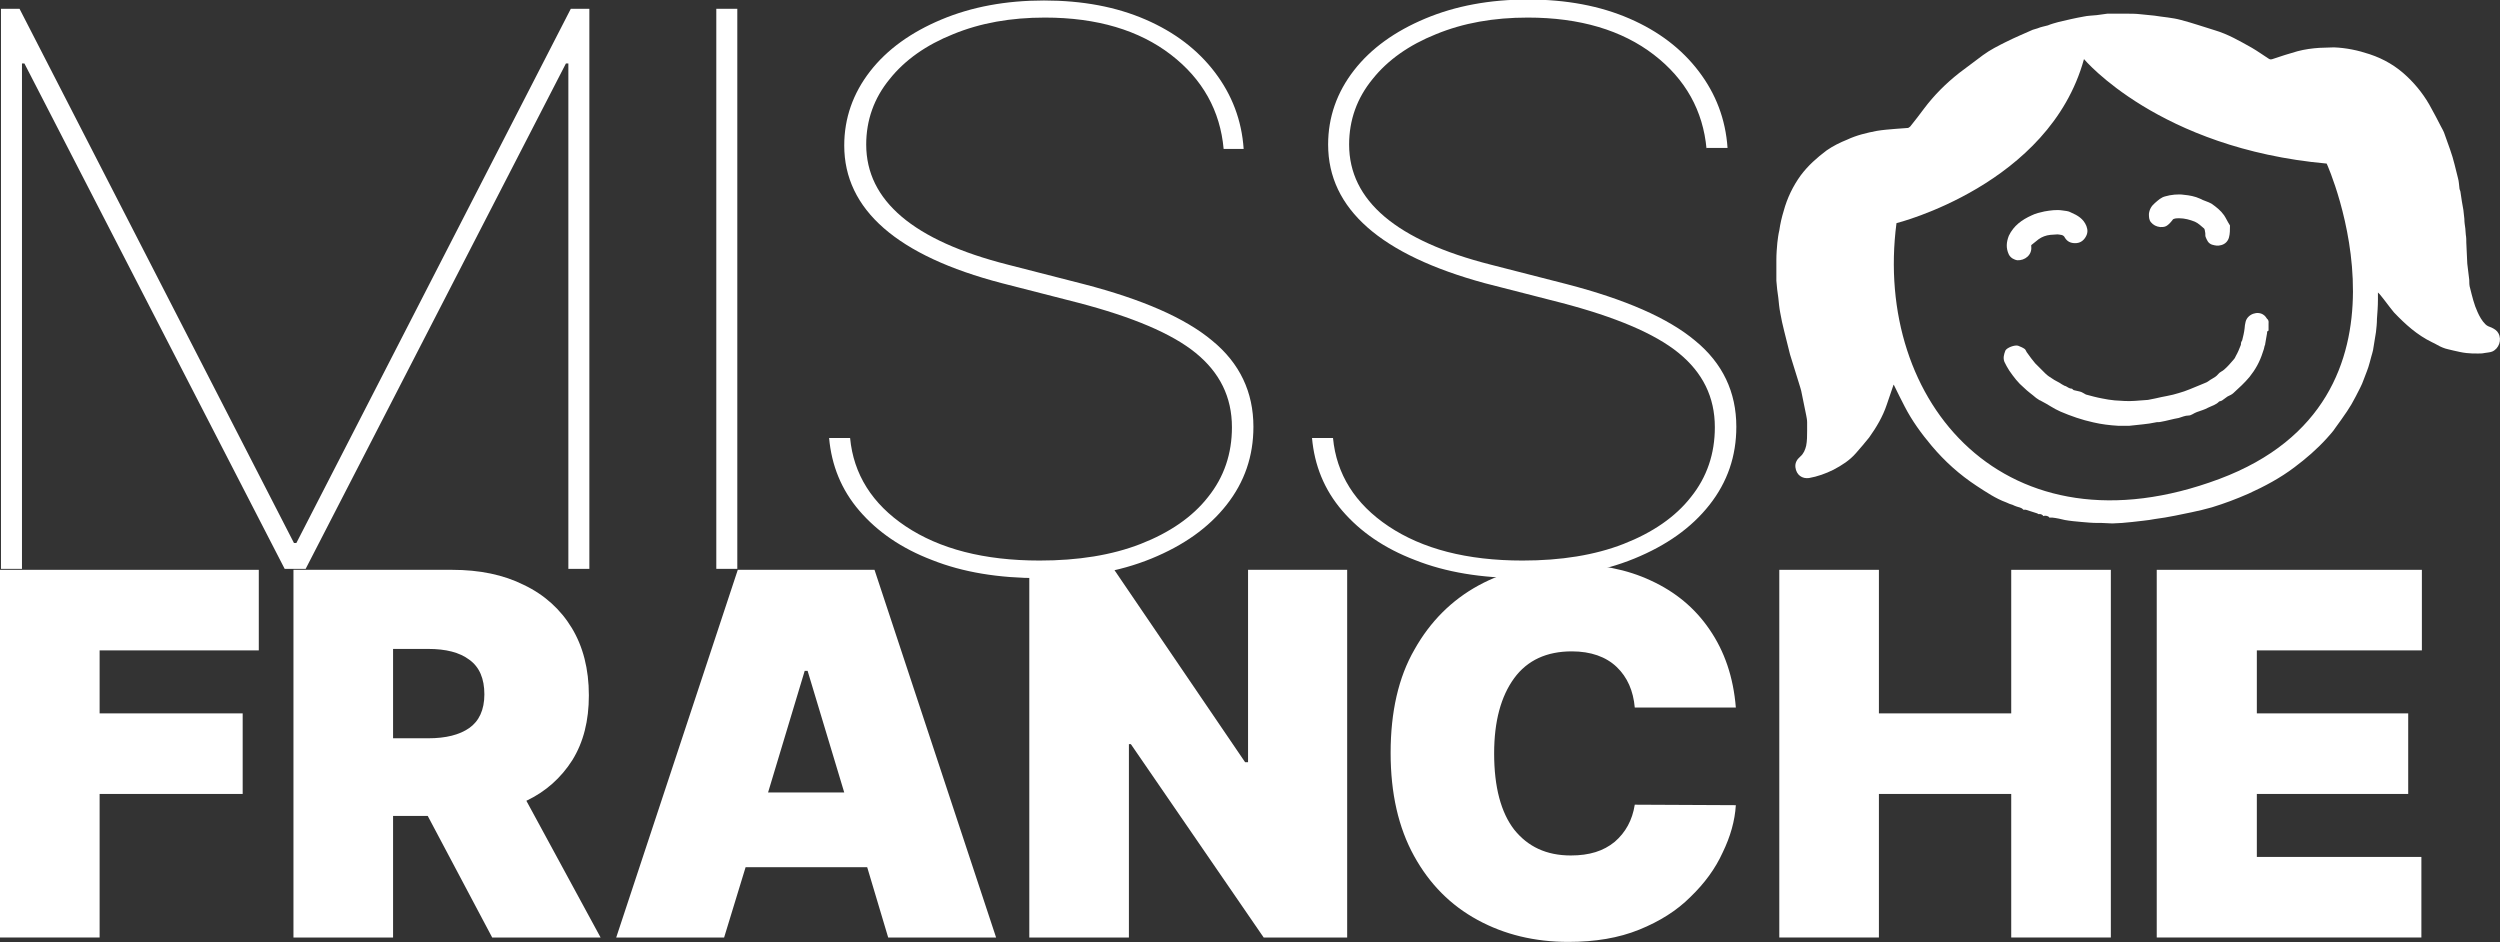 <?xml version="1.0" encoding="utf-8"?>
<!-- Generator: Adobe Illustrator 27.3.1, SVG Export Plug-In . SVG Version: 6.00 Build 0)  -->
<svg version="1.1" id="Calque_1" xmlns="http://www.w3.org/2000/svg" xmlns:xlink="http://www.w3.org/1999/xlink" x="0px" y="0px"
	 viewBox="0 0 512 193" style="enable-background:new 0 0 512 193;" xml:space="preserve">
<rect x="0" y="0" width="512" height="193" fill="#333333" stroke="none"/>
<style type="text/css">
	.st0{fill:#FFFFFF;}
</style>
<g>
	<g>
		<path class="st0" d="M0.2,1.8H4l56.2,109.4h0.5L116.9,1.8h3.8v114.7h-4.3V13h-0.5L62.6,116.5h-4.3L5,13H4.5v103.5H0.2V1.8z"/>
		<path class="st0" d="M151,1.8v114.7h-4.3V1.8H151z"/>
		<path class="st0" d="M250.6,30.5c-0.7-7.8-4.3-14.3-10.8-19.3c-6.5-5-15.1-7.6-25.8-7.6c-7,0-13.2,1.1-18.8,3.4
			c-5.5,2.2-9.9,5.3-13,9.2c-3.2,3.9-4.8,8.4-4.8,13.4c0,11.5,9.7,19.7,29,24.6l15.6,4c11.9,3.1,20.7,6.9,26.3,11.6
			c5.6,4.6,8.4,10.5,8.4,17.6c0,6-1.8,11.3-5.5,16c-3.7,4.7-8.8,8.3-15.4,11s-14.2,4-22.9,4c-8.4,0-15.7-1.2-22-3.7
			c-6.3-2.4-11.2-5.8-14.9-10.1c-3.7-4.3-5.7-9.3-6.2-14.9h4.3c0.7,7.4,4.5,13.5,11.4,18.1c6.9,4.6,16,7,27.4,7
			c7.9,0,14.8-1.1,20.7-3.4c5.9-2.3,10.6-5.5,13.8-9.6c3.3-4.1,4.9-8.9,4.9-14.3c0-6.2-2.5-11.2-7.4-15.2c-4.9-4-13-7.4-24.1-10.3
			l-15.6-4c-21.5-5.6-32.3-15.1-32.3-28.2c0-5.6,1.8-10.7,5.3-15.2c3.5-4.5,8.4-8,14.6-10.6c6.2-2.6,13.2-3.9,21-3.9
			c7.9,0,14.8,1.3,20.8,3.9c6,2.6,10.7,6.2,14.2,10.8c3.5,4.6,5.5,9.8,5.9,15.7H250.6z"/>
		<path class="st0" d="M349.5,30.5c-0.7-7.8-4.3-14.3-10.8-19.3c-6.5-5-15.1-7.6-25.8-7.6c-7,0-13.2,1.1-18.8,3.4
			c-5.5,2.2-9.9,5.3-13,9.2c-3.2,3.9-4.8,8.4-4.8,13.4c0,11.5,9.7,19.7,29,24.6l15.6,4c11.9,3.1,20.7,6.9,26.3,11.6
			c5.6,4.6,8.4,10.5,8.4,17.6c0,6-1.8,11.3-5.5,16c-3.7,4.7-8.8,8.3-15.4,11s-14.2,4-22.9,4c-8.4,0-15.7-1.2-22-3.7
			c-6.3-2.4-11.2-5.8-14.9-10.1c-3.7-4.3-5.7-9.3-6.2-14.9h4.3c0.7,7.4,4.5,13.5,11.4,18.1c6.9,4.6,16,7,27.4,7
			c7.9,0,14.8-1.1,20.7-3.4c5.9-2.3,10.6-5.5,13.8-9.6c3.3-4.1,4.9-8.9,4.9-14.3c0-6.2-2.5-11.2-7.4-15.2c-4.9-4-13-7.4-24.1-10.3
			l-15.6-4C282.8,52.2,272,42.8,272,29.6c0-5.6,1.8-10.7,5.3-15.2c3.5-4.5,8.4-8,14.6-10.6c6.2-2.6,13.2-3.9,21-3.9
			c7.9,0,14.8,1.3,20.8,3.9c6,2.6,10.7,6.2,14.2,10.8c3.5,4.6,5.5,9.8,5.9,15.7H349.5z"/>
	</g>
	<g>
		<path class="st0" d="M0,192v-75.3h53v16.5H20.4v12.9h29.3v16.5H20.4V192H0z"/>
		<path class="st0" d="M60.1,192v-75.3h32.5c5.6,0,10.5,1,14.7,3.1c4.2,2,7.5,5,9.8,8.8c2.3,3.8,3.5,8.4,3.5,13.8
			c0,5.2-1.1,9.6-3.4,13.3c-2.3,3.6-5.4,6.4-9.4,8.3L123,192h-22.2l-13.2-24.9h-7.1V192H60.1z M80.5,151.2h7.2
			c3.6,0,6.4-0.7,8.4-2.1c2-1.4,3.1-3.7,3.1-6.9c0-3.2-1-5.6-3.1-7.1c-2-1.5-4.8-2.2-8.4-2.2h-7.2V151.2z"/>
		<path class="st0" d="M148.3,192h-22.1l24.9-75.3h28L204,192h-22.1l-4.3-14.4h-24.9L148.3,192z M157.3,162.3h15.6l-7.5-24.9h-0.6
			L157.3,162.3z"/>
		<path class="st0" d="M275.9,116.6V192h-17.1l-27.2-39.6h-0.4V192h-20.4v-75.3h17.4l26.8,39.4h0.6v-39.4H275.9z"/>
		<path class="st0" d="M355.5,144.9h-20.7c-0.3-3.4-1.5-6.2-3.7-8.3c-2.2-2.1-5.3-3.2-9.2-3.2c-5.1,0-9.1,1.8-11.8,5.5
			c-2.7,3.7-4.1,8.8-4.1,15.4c0,6.9,1.4,12.1,4.1,15.6c2.8,3.5,6.6,5.3,11.6,5.3c3.8,0,6.7-0.9,9-2.8c2.2-1.9,3.6-4.4,4.1-7.6
			l20.7,0.1c-0.2,3.2-1.1,6.4-2.7,9.7c-1.5,3.3-3.7,6.3-6.6,9.1c-2.8,2.8-6.3,5-10.5,6.7c-4.2,1.7-9,2.5-14.5,2.5
			c-6.9,0-13.1-1.5-18.6-4.5c-5.5-3-9.8-7.3-13-13.1c-3.2-5.8-4.8-12.8-4.8-21.1c0-8.4,1.6-15.5,4.9-21.2
			c3.2-5.7,7.6-10.1,13.1-13.1c5.5-3,11.6-4.4,18.4-4.4c6.3,0,12,1.1,16.9,3.4c5,2.3,9,5.6,12,10C353.2,133.4,355,138.7,355.5,144.9
			z"/>
		<path class="st0" d="M364.4,192v-75.3h20.4v29.4h27.1v-29.4h20.4V192h-20.4v-29.4h-27.1V192H364.4z"/>
		<path class="st0" d="M441.7,192v-75.3h54.3v16.5h-33.8v12.9h31v16.5h-31v12.9h33.7V192H441.7z"/>
	</g>
	<path class="st0" d="M511.7,68.3c-0.3-0.6-0.8-0.9-1.4-1.2c-0.5-0.2-0.9-0.3-1.3-0.7c-0.7-0.7-1.2-1.6-1.6-2.5
		c-0.7-1.5-1.1-3.2-1.5-4.8c-0.2-0.6-0.2-1.2-0.2-1.8c-0.1-1.1-0.3-2.2-0.4-3.3c-0.1-1.4-0.1-2.9-0.2-4.3c0-0.5,0-1.1-0.1-1.6
		c0-0.4-0.1-0.8-0.1-1.3c-0.1-0.7-0.2-1.3-0.2-2c-0.1-0.6-0.1-1.2-0.2-1.8c-0.1-0.6-0.2-1.1-0.3-1.7c-0.1-0.7-0.2-1.3-0.3-2
		c0-0.2-0.2-0.5-0.2-0.7c-0.1-0.7-0.1-1.4-0.3-2.1c-0.2-0.9-0.5-1.9-0.7-2.8c-0.5-2.1-1.3-4.1-2-6.1c-0.2-0.7-0.6-1.3-0.9-1.9
		c-0.6-1.2-1.2-2.3-1.8-3.4c-1.3-2.5-3-4.7-5-6.6c-2.2-2.1-4.7-3.6-7.7-4.6c-2.4-0.8-4.8-1.3-7.3-1.4c-1,0-2,0.1-3,0.1
		c-1.5,0.1-3,0.3-4.5,0.7c-1.7,0.5-3.4,1-5.1,1.6c-0.3,0.1-0.5,0.1-0.8-0.1c-1.1-0.7-2.2-1.5-3.4-2.2c-2.5-1.4-4.9-2.8-7.6-3.6
		c-2.3-0.7-4.6-1.5-6.9-2.1c-1.8-0.5-3.7-0.6-5.5-0.9c-1-0.1-2-0.2-3-0.3c-0.9-0.1-1.9-0.1-2.8-0.1c0,0,0,0,0,0c-0.3,0-0.6,0-0.9,0
		c0,0,0,0,0,0c-0.1,0-0.2,0-0.3,0l0,0c0,0,0,0,0,0c-0.1,0-0.3,0-0.4,0c-0.7,0-1.4,0-2.2,0c-0.7,0.1-1.5,0.2-2.2,0.3
		c-0.9,0.1-1.8,0.1-2.7,0.3c-1.7,0.3-3.4,0.7-5.1,1.1c-0.7,0.2-1.5,0.4-2.2,0.7c-0.7,0.2-1.4,0.3-2.1,0.6c-0.3,0.1-0.7,0.2-1,0.3
		c-1.8,0.8-3.7,1.6-5.5,2.5c-1.6,0.8-3.2,1.6-4.7,2.7c-1.6,1.2-3.2,2.4-4.8,3.6c-2.8,2.2-5.2,4.6-7.3,7.4c-0.9,1.2-1.8,2.4-2.7,3.5
		c-0.1,0.2-0.4,0.3-0.5,0.4c-0.9,0.1-1.8,0.1-2.7,0.2c-1.2,0.1-2.5,0.2-3.7,0.4c-2.1,0.4-4.2,0.9-6.1,1.8c-1.5,0.6-2.9,1.3-4.2,2.2
		c-2,1.5-3.8,3.1-5.3,5.1c-1.6,2.2-2.8,4.7-3.5,7.3c-0.4,1.3-0.7,2.6-0.9,4c-0.2,0.8-0.3,1.7-0.4,2.5c-0.1,1.1-0.2,2.3-0.2,3.5
		c0,1.4,0,2.8,0,4.3c0.1,1.2,0.2,2.3,0.4,3.5c0.1,1,0.2,2.1,0.4,3.1c0.2,1.2,0.5,2.5,0.8,3.7c0.4,1.6,0.8,3.2,1.2,4.8
		c0.6,1.9,1.2,3.9,1.8,5.8c0.2,0.7,0.5,1.5,0.6,2.2c0.3,1.5,0.6,3,0.9,4.4c0.1,0.5,0.2,1,0.2,1.5c0,0.6,0,1.1,0,1.7
		c0,1,0,2.1-0.2,3.1c-0.2,0.8-0.5,1.6-1.2,2.2c-0.7,0.6-1.1,1.3-1,2.2c0.2,1.6,1.4,2.4,2.8,2.2c1.7-0.3,3.4-0.9,5-1.7
		c1.7-0.9,3.3-1.9,4.6-3.4c0.9-1,1.8-2.1,2.7-3.2c1.5-2.1,2.8-4.3,3.6-6.7c0.5-1.4,0.9-2.7,1.4-4.1c0,0,0.1,0,0.1,0.1
		c0.7,1.5,1.5,3,2.2,4.4c1.5,2.9,3.4,5.5,5.5,8c2.7,3.2,5.7,5.9,9.2,8.2c2,1.3,3.9,2.6,6.1,3.4c0.4,0.2,0.9,0.4,1.3,0.5
		c0.2,0.1,0.4,0.2,0.7,0.3c0.5,0.2,1,0.2,1.4,0.6c0,0.1,0.2,0.1,0.2,0.1c0.1,0,0.2,0,0.4,0c0.7,0.2,1.5,0.5,2.2,0.7
		c0.1,0,0.2,0.1,0.4,0.2c0.4-0.1,0.8,0.1,1,0.4c0.4-0.2,1.1,0,1.2,0.3c0.2,0,0.4,0,0.6,0c0.9,0.1,1.8,0.3,2.6,0.5
		c1.1,0.2,2.3,0.3,3.4,0.4c1.1,0.1,2.2,0.2,3.3,0.2c0.3,0,0.5,0,0.8,0c0.7,0,1.5,0.1,2.2,0.1c0.7,0,1.3-0.1,2-0.1
		c0.7-0.1,1.4-0.1,2.1-0.2c1.5-0.2,3.1-0.3,4.6-0.6c1.4-0.2,2.8-0.4,4.2-0.7c1.1-0.2,2.3-0.5,3.4-0.7c1.4-0.3,2.7-0.6,4.1-1
		c2.6-0.8,5-1.7,7.5-2.8c3.3-1.5,6.5-3.2,9.4-5.4c2.4-1.8,4.6-3.7,6.6-5.9c0.6-0.7,1.3-1.4,1.8-2.2c0.8-1.1,1.6-2.2,2.4-3.4
		c0.6-0.9,1.2-1.9,1.7-2.9c0.6-1.2,1.3-2.4,1.7-3.6c0.4-1.1,0.9-2.2,1.2-3.4c0.2-0.9,0.5-1.7,0.7-2.6c0.2-1.2,0.4-2.5,0.6-3.7
		c0.1-0.9,0.2-1.8,0.2-2.7c0.1-1.3,0.2-2.6,0.2-3.9c0-0.5,0-1,0-1.5c0.2,0.2,0.3,0.3,0.4,0.4c1,1.2,1.9,2.5,2.9,3.7
		c2.3,2.4,4.7,4.6,7.8,6.1c0.7,0.3,1.4,0.8,2.2,1.1c0.7,0.3,1.5,0.4,2.2,0.6c0.9,0.2,1.7,0.4,2.6,0.5c0.8,0.1,1.6,0.1,2.4,0.1
		c0.4,0,0.9,0,1.3-0.1c0.5-0.1,1.1-0.1,1.6-0.3C511.8,71.4,512.4,69.6,511.7,68.3z M454.5,98.1c-43.6,16.3-70.9-15.6-66.1-52.4
		c0,0,31.3-7.8,38.4-33.6c0,0,15.3,18.3,49.7,21.4C476.6,33.6,498.1,81.8,454.5,98.1z"/>
	<path class="st0" d="M464.3,68c0,0.1,0,0.1,0,0.2c0,0,0,0,0,0c-0.1,0.8-0.3,1.5-0.4,2.3c0,0.1,0,0.2-0.1,0.3
		c-0.1,0.5-0.2,0.9-0.4,1.4c-0.6,1.9-1.5,3.5-2.7,5c-1,1.2-2.1,2.2-3.3,3.3c-0.3,0.3-0.8,0.5-1.2,0.7c-0.4,0.3-0.8,0.6-1.1,0.8
		c-0.1,0.1-0.3,0.1-0.5,0.2c0,0-0.1,0-0.1,0c-0.6,0.7-1.5,0.9-2.3,1.3c-0.7,0.4-1.5,0.6-2.3,0.9c-0.6,0.2-1.1,0.7-1.7,0.7
		c-0.7,0-1.3,0.3-2,0.5c-1.2,0.2-2.5,0.6-3.7,0.8c-0.3,0.1-0.7,0-1,0.1c-0.9,0.2-1.7,0.3-2.6,0.4c-0.9,0.1-1.9,0.2-2.8,0.3
		c0,0-0.1,0-0.1,0c-0.7,0-1.5,0-2.2,0c-1.7-0.1-3.4-0.3-5.1-0.7c-2.3-0.5-4.6-1.3-6.7-2.2c-1.4-0.6-2.6-1.5-4-2.2
		c-0.1-0.1-0.3-0.1-0.4-0.2c-0.2-0.1-0.4-0.3-0.6-0.4c-0.8-0.7-1.7-1.3-2.5-2.1c-1.2-1-2.1-2.2-3-3.5c-0.4-0.6-0.7-1.2-1-1.8
		c-0.3-0.8-0.1-1.5,0.2-2.3c0.3-0.6,1.9-1.2,2.6-1c0.5,0.2,1,0.4,1.4,0.7c0.2,0.2,0.3,0.6,0.5,0.8c0.5,0.7,1,1.4,1.6,2.1
		c0.7,0.7,1.4,1.4,2.1,2.1c0.4,0.4,1,0.8,1.5,1.1c0.4,0.3,0.9,0.5,1.4,0.8c0.3,0.2,0.6,0.4,1,0.6c0.1,0,0.2,0.1,0.3,0.1
		c0.4,0.2,0.7,0.5,1.2,0.5c0.1,0,0.2,0.2,0.4,0.3c0.4,0.1,0.9,0.2,1.3,0.3c0.4,0.1,0.8,0.4,1.2,0.6c1.1,0.3,2.2,0.6,3.3,0.8
		c0.9,0.2,1.7,0.3,2.6,0.4c1.4,0.1,2.7,0.2,4.1,0.1c0.9-0.1,1.8-0.1,2.7-0.2c0.5-0.1,1-0.2,1.5-0.3c1.6-0.4,3.3-0.6,4.8-1.1
		c1.5-0.4,3-1.1,4.5-1.7c0.4-0.2,0.8-0.3,1.2-0.5c0.4-0.2,0.7-0.5,1.1-0.7c0.5-0.3,0.9-0.5,1.3-1c0.3-0.4,0.9-0.6,1.2-0.9
		c0.7-0.6,1.3-1.3,1.9-2c0.2-0.2,0.4-0.5,0.5-0.8c0.4-0.7,0.7-1.4,1-2.2c0.1-0.2,0-0.4,0.1-0.6c0-0.1,0.1-0.2,0.2-0.4
		c0.2-0.8,0.4-1.6,0.5-2.5c0-0.4,0.1-0.8,0.2-1.3c0.4-1.6,2.5-2.3,3.7-1.4c0.3,0.2,0.5,0.5,0.7,0.8c0.4,0.3,0.3,0.7,0.3,1
		c0,0.4,0,0.9,0,1.3c0,0,0,0,0,0.1C464.3,67.9,464.3,67.9,464.3,68z"/>
	<path class="st0" d="M446.3,44.7c-0.3,0-0.7,0-1,0.1c-0.1,0-0.3,0.1-0.4,0.3c-0.4,0.5-0.9,1.1-1.5,1.3c-0.3,0.1-0.6,0.1-1,0.1
		c-0.8-0.1-1.4-0.4-1.9-1c-0.4-0.5-0.4-1.1-0.4-1.7c0.1-0.9,0.5-1.6,1.2-2.2c0.7-0.6,1.3-1.2,2.2-1.4c1-0.3,2.6-0.5,3.8-0.3
		c1.1,0.1,2.2,0.3,3.3,0.8c0.7,0.4,1.6,0.6,2.3,1c1,0.7,1.9,1.4,2.6,2.4c0.4,0.6,0.7,1.3,1.1,1.9c0,0.1,0.1,0.1,0.1,0.2
		c0,0.8,0,1.7-0.2,2.4c-0.2,0.8-0.8,1.4-1.6,1.6c-0.7,0.2-1.2,0.1-1.9-0.1c-0.8-0.3-1-0.9-1.3-1.6c-0.1-0.3,0-0.7-0.1-1
		c0-0.2-0.1-0.6-0.2-0.7c-0.6-0.5-1.2-1.1-1.9-1.4C448.5,45,447.4,44.7,446.3,44.7z"/>
	<path class="st0" d="M413.1,53.3c-0.5-0.1-1.3-0.4-1.7-1.2c-0.6-1.3-0.5-2.5,0-3.8c1-2.1,2.7-3.3,4.7-4.2c0.8-0.4,1.7-0.6,2.6-0.8
		c1.2-0.2,2.4-0.4,3.7-0.2c0.6,0.1,1.2,0.1,1.7,0.4c1.4,0.6,2.6,1.3,3.2,2.8c0.3,0.8,0.3,1.5-0.2,2.3c-0.5,0.8-1.2,1.2-2.1,1.2
		c-0.9,0-1.6-0.3-2.1-1.1c-0.3-0.7-1-0.6-1.5-0.7c-0.5,0-1,0.1-1.5,0.1c-0.9,0.1-1.7,0.4-2.4,0.9c-0.5,0.4-1,0.8-1.5,1.2
		c0,0,0,0.2,0,0.3C416.2,52.2,414.7,53.4,413.1,53.3z"/>
</g>
</svg>
